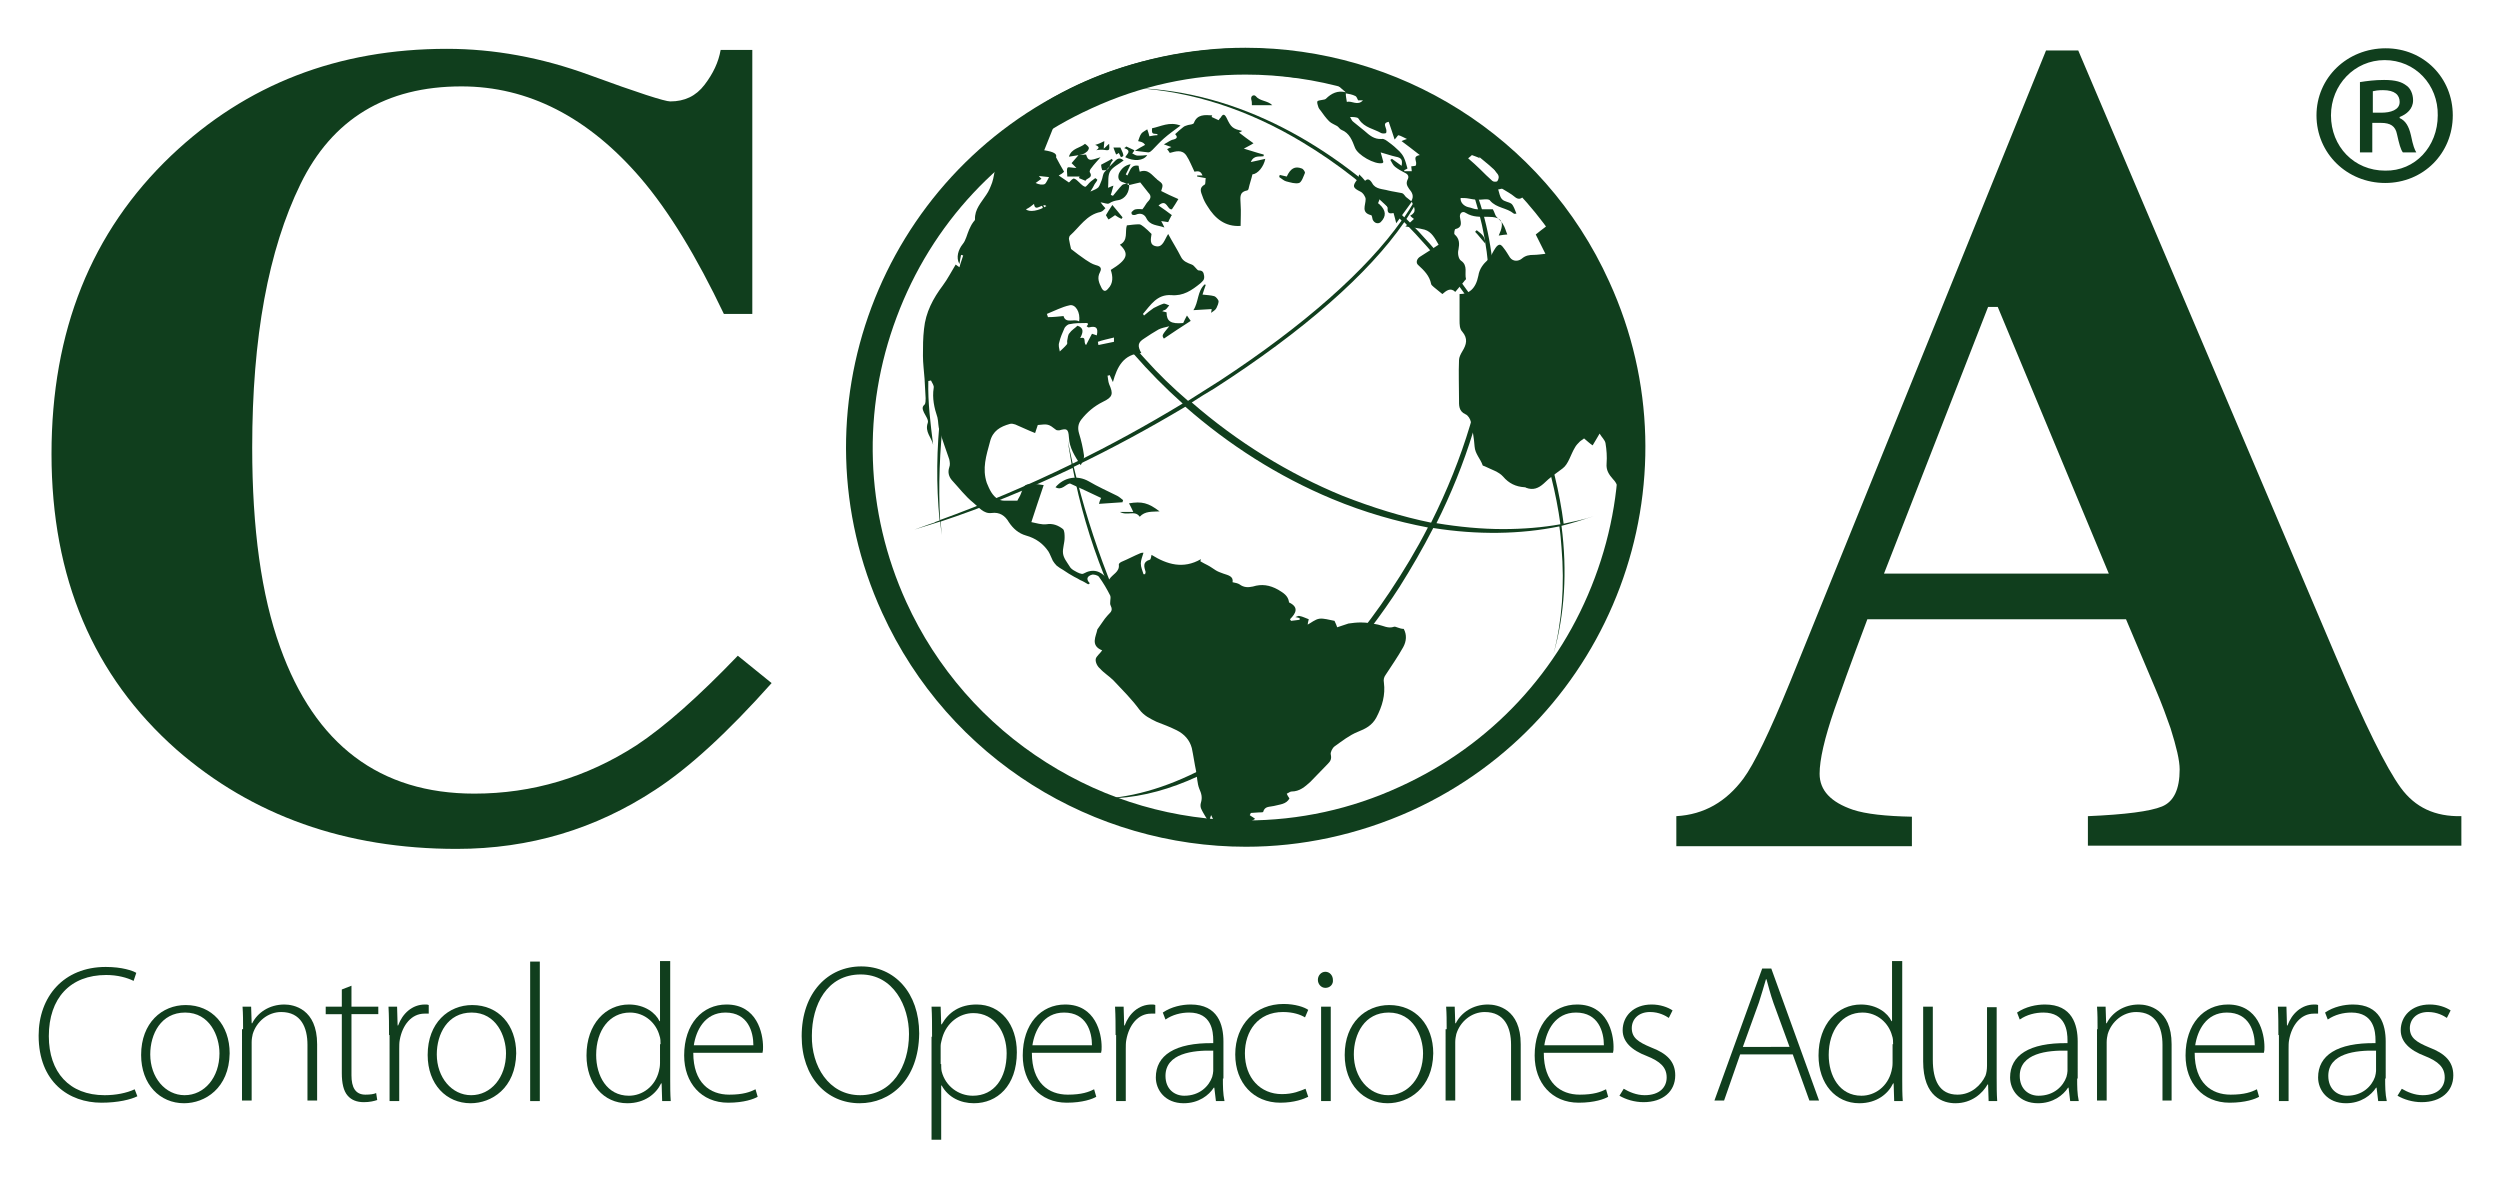 <?xml version="1.0" encoding="utf-8"?>
<!-- Generator: Adobe Illustrator 23.0.4, SVG Export Plug-In . SVG Version: 6.00 Build 0)  -->
<!DOCTYPE svg PUBLIC "-//W3C//DTD SVG 1.1//EN" "http://www.w3.org/Graphics/SVG/1.1/DTD/svg11.dtd">
<svg version="1.1" id="Capa_1" xmlns:x="http://ns.adobe.com/Extensibility/1.0/" xmlns:i="http://ns.adobe.com/AdobeIllustrator/10.0/" xmlns:graph="http://ns.adobe.com/Graphs/1.0/"
	 xmlns="http://www.w3.org/2000/svg" xmlns:xlink="http://www.w3.org/1999/xlink" x="0px" y="0px" viewBox="0 0 465.9 221.3"
	 style="enable-background:new 0 0 465.9 221.3;" xml:space="preserve">
<style type="text/css">
	.st0{fill:#103E1D;}
</style>
<g>
	<g>
		<path class="st0" d="M109.9,14c9,3.3,14,4.9,15,4.9c2.7,0,4.8-1,6.4-3.1c1.6-2.1,2.6-4.2,3-6.5h5.9v49.2h-5.3
			c-5.1-10.7-10.2-19.1-15.5-25.3c-9.8-11.4-21-17.1-33.4-17.1c-14.1,0-24.1,6.1-30,18.2C50,46.6,47,62.9,47,83.4
			c0,15.1,1.7,27.5,5.2,37.2c6.5,18.2,18.6,27.3,36.2,27.3c10.8,0,20.9-3,30.2-9c5.3-3.5,11.6-9.1,18.9-16.7l6.3,5.1
			c-8.2,9.2-15.4,15.8-21.7,19.9c-11.1,7.3-23.4,11-37,11c-20.7,0-38.1-6.2-52.2-18.5C17.4,126,9.6,107.7,9.6,84.6
			c0-22.9,7.4-41.4,22.3-55.6C45.9,15.7,63,9.1,83.3,9.1C92,9.1,100.9,10.7,109.9,14z"/>
		<path class="st0" d="M312.4,152.1c5.2-0.3,9.3-2.7,12.5-7c2-2.7,4.9-8.7,8.7-18L381.3,9.4h6l48,112.9c5.4,12.7,9.4,20.8,12.1,24.5
			c2.7,3.7,6.4,5.4,11.3,5.3v5.5h-69.6v-5.5c7-0.3,11.6-0.9,13.8-1.8c2.2-0.9,3.3-3.2,3.3-6.9c0-1.7-0.6-4.2-1.7-7.7
			c-0.7-2-1.6-4.5-2.8-7.3l-5.5-13h-48.2c-3.2,8.5-5.2,14.1-6.1,16.7c-1.9,5.5-2.8,9.5-2.8,12.1c0,3.1,2.1,5.3,6.2,6.7
			c2.4,0.8,6.1,1.2,11,1.3v5.5h-43.9V152.1z M393,106.9l-20.7-49.7h-1.8l-19.4,49.7H393z"/>
		<path class="st0" d="M232.1,13.9c13.2,0,26,3.7,37.2,10.8c11.4,7.2,20.5,17.6,26.1,29.9c7.7,16.9,8.3,35.8,1.8,53.1
			c-6.5,17.4-19.4,31.2-36.3,38.9c-9.1,4.2-18.8,6.3-28.7,6.3c-13.2,0-26-3.7-37.2-10.8c-11.4-7.2-20.5-17.6-26.1-29.9
			c-7.7-16.9-8.3-35.8-1.8-53.1c6.5-17.4,19.4-31.2,36.3-38.9C212.5,16,222.2,13.9,232.1,13.9L232.1,13.9 M232.1,8.9
			c-10.3,0-20.8,2.2-30.8,6.7c-37.4,17-54,61.2-36.9,98.6c12.5,27.4,39.5,43.6,67.8,43.6c10.3,0,20.8-2.2,30.8-6.7
			c37.4-17,54-61.2,36.9-98.6C287.5,25.1,260.4,8.9,232.1,8.9L232.1,8.9z"/>
		<path class="st0" d="M297,96.2c-1.8,0.6-3.7,1-5.6,1.4c-1.5-11.7-5.8-24-13.1-36.1c1.1-14.1-1.8-28-11-39.6
			c7.6,10.6,11.1,23.6,10.2,38.3c-4.1-6.6-9.3-13.3-15.4-19.4c2.3-3.4,3.8-6.7,4.6-9.8c0.4-1.8,0.6-3.4,0.4-5c0,1.3-0.1,2.6-0.4,3.9
			c-0.7,3.2-2.4,6.8-5,10.6c-13.2-13.1-30.6-23.5-50.2-24.1c10.5,0.6,21.1,4,31.2,10.1c6.5,3.9,12.8,8.8,18.5,14.6
			c-6.5,9.2-18.1,19.5-33.8,29.8c-2,1.3-4,2.5-6,3.8c-2.8-2.4-5.5-5-8-7.8c-9.3-10-16.6-21.8-21.4-34.5
			c5.4,16.4,15.4,31.2,28.4,42.8c-6.6,4-13.5,7.8-20.5,11.2c-0.3-1.4-0.6-2.8-0.9-4.2c0.2,1.5,0.5,2.9,0.7,4.3
			c-8.2,4-16.5,7.5-24.5,10.4c-0.7-12.4,1-26.8,4.6-40.1c-4.4,13-6,26.8-4.7,40.2c-0.3,0.1-0.7,0.2-1,0.4c-1.3,0.4-2.5,0.9-3.7,1.3
			c1.6-0.5,3.2-1,4.8-1.5c0.1,0.8,0.2,1.6,0.3,2.5c-0.1-0.8-0.1-1.7-0.2-2.5c7.9-2.6,16.2-6,24.6-10c2.6,13.6,7.8,26.6,15.1,38.1
			c-6.3-10.8-11.6-24.5-14.9-38.3c7.1-3.4,14.1-7.2,20.8-11.2c8.1,7.1,17.3,13,27.4,17.2c6,2.5,12,4.2,17.8,5.3
			c-2.1,4.1-4.5,8.1-7.1,12c-9,13.5-20.4,24.6-32,31.4c-7.2,4.2-14.2,6.6-20.8,7.1c20,0,41.4-18.9,54.6-39.4c2.2-3.5,4.3-7.1,6.3-11
			c8.2,1.3,16.2,1.2,23.5-0.3c0.2,1.3,0.3,2.6,0.4,3.9c0.6,7.1,0.1,13.8-1.5,19.9c2.1-7.3,2.6-15.5,1.5-23.9
			C293.3,97.4,295.2,96.8,297,96.2z M250.2,92.4c-10-4.1-19.6-10-28.1-17.4c1.4-0.9,2.8-1.8,4.2-2.6c16.5-10.6,28.8-21.4,35.4-31
			c5.8,5.9,11.1,12.6,15.6,19.8c0,0.1,0.1,0.1,0.1,0.2c-0.9,11.6-4.7,24-10.7,36C261.3,96.3,255.8,94.6,250.2,92.4z M280.1,98.6
			c-4,0-8.2-0.4-12.4-1.1c5.4-10.8,9.3-22.8,10.4-34.8c6.8,11.4,11.1,23.4,12.7,35C287.5,98.3,283.8,98.6,280.1,98.6z"/>
		<path class="st0" d="M259.8,116.8c-1.1,0.4-2-0.2-3-0.4c-1-0.2-2.1-0.4-3.2-0.4c-0.8,0-1.6,0.1-2.3,0.2c-0.7,0.2-1.4,0.5-2.1,0.7
			c-0.1-0.3-0.3-0.8-0.5-1.2c-1.1-0.2-2-0.5-2.8-0.4c-0.8,0.1-1.6,0.8-2.2,1.1c0-0.2,0.1-0.6,0.2-1c-0.6-0.2-1.1-0.5-1.7-0.6
			c-0.2-0.1-0.5,0.1-0.8,0.2c0.4,0.1,0.6,0.1,0.8,0.2c0,0.1,0,0.2,0,0.3c-0.5,0.1-1,0.1-1.6,0.2c-0.1-0.1-0.1-0.2-0.2-0.3
			c1.1-1.1,1.7-2.2-0.1-3.1c-0.1,0-0.1-0.1-0.1-0.2c-0.2-1.1-1-1.6-2-2.2c-1.6-0.9-3.1-1.1-4.7-0.6c-0.9,0.2-1.7,0.2-2.5-0.4
			c-0.3-0.2-0.8-0.3-1.3-0.4c0.2-1.1-0.8-1.3-1.7-1.6c-0.5-0.2-0.9-0.3-1.4-0.6c-0.5-0.3-1-0.7-1.6-1c-0.4-0.2-0.8-0.4-1.3-0.7
			c0-0.1,0.1-0.3,0.1-0.4c-3.3,1.9-6.3,1-9.2-0.8c-0.1,0.3-0.1,0.8-0.3,0.9c-1.4,0.4-1.1,1.3-0.8,2.3c0,0.1-0.1,0.3-0.1,0.4
			c-0.1,0-0.2,0-0.3,0c-0.2-0.7-0.5-1.3-0.5-2c0-0.6,0.3-1.3,0.5-2c-0.1,0-0.4,0-0.6,0.1c-1.2,0.5-2.3,1.1-3.5,1.6
			c-0.2,0.1-0.5,0.3-0.5,0.5c0.2,1.4-1.2,1.8-1.8,2.8c-0.2-0.1-0.3-0.1-0.4-0.2c-1.2-1.4-2.6-1.9-4.4-0.9c-0.3,0.2-1.1-0.2-1.6-0.5
			c-0.4-0.2-0.8-0.5-1-0.9c-0.5-0.8-1.1-1.5-1.2-2.4c-0.1-0.9,0.3-1.9,0.3-2.9c0-0.5,0-1.3-0.3-1.6c-0.9-0.7-1.9-1.1-3.1-0.9
			c-0.9,0.1-1.8-0.2-2.8-0.4c0.8-2.4,1.5-4.6,2.3-6.9c-0.7-0.1-1.3-0.2-2-0.2c-1.5,0-1.7,0.2-2.2,1.7c-0.2,0.6-0.6,1.1-0.7,1.4
			c-1,0-1.7,0-2.5,0c-0.3,0-0.7-0.1-1-0.2c-1.2-0.7-1.7-1.9-2.2-3.1c-0.9-2.7-0.1-5.1,0.6-7.7c0.5-2,1.9-2.8,3.7-3.3
			c0.3-0.1,0.7,0,1,0.1c1.2,0.5,2.4,1.1,3.7,1.6c0.2-0.7,0.4-1.1,0.5-1.5c1.9-0.2,2-0.2,3.4,0.9c0.1,0.1,0.4,0.1,0.6,0.1
			c1.4-0.4,1.7-0.3,1.8,1.3c0.1,2,1.1,3.5,2.2,5.2c0.3-0.6,0.7-1.3,0.6-1.9c-0.2-1.4-0.5-2.7-0.9-4c-0.3-1-0.2-1.8,0.4-2.6
			c1.1-1.4,2.4-2.5,4-3.3c1.9-0.9,2-1.5,1.2-3.3c-0.2-0.5-0.2-1.1-0.3-1.6c0.1,0,0.2,0,0.4-0.1c0.2,0.4,0.3,0.7,0.6,1.3
			c0.8-2.9,2-5.2,5.3-5.4c-0.8-1.4-0.6-2,0.5-2.7c0.9-0.6,1.8-1.2,2.7-1.7c0.6-0.3,1.2-0.4,2-0.6c-1.4,1.7-1.4,1.7-1,2.3
			c1.6-1.1,3.3-2.2,5-3.3c-0.2-0.3-0.4-0.6-0.7-1c-0.3,0.5-0.5,1-0.7,1.4c-2.3,0.2-3.1-0.3-3.1-2c-0.3-0.1-0.5-0.1-0.8-0.2
			c0.2-0.2,0.5-0.2,0.6-0.3c0.3-0.2,0.5-0.6,0.7-0.8c-0.4-0.1-0.8-0.4-1.1-0.3c-0.6,0.2-1.2,0.5-1.8,0.8c-0.6,0.4-1.2,0.9-1.8,1.4
			c-0.1-0.1-0.1-0.2-0.2-0.3c1.4-1.6,2.6-3.7,5.3-3.5c2.2,0.2,3.8-0.9,5.4-2.2c0.4-0.4,0.8-0.6,0.7-1.4c-0.1-0.7-0.3-1-1-1
			c-0.2,0-0.4-0.3-0.6-0.5c-0.2-0.2-0.4-0.5-0.7-0.6c-0.8-0.3-1.6-0.6-2-1.4c-0.7-1.4-1.6-2.8-2.4-4.3c-0.7,1.1-1,2.5-2.2,2.3
			c-1.4-0.2-1-1.5-0.9-2.3c-0.5-0.5-0.9-0.9-1.4-1.3c-0.3-0.2-0.6-0.5-0.9-0.5c-0.7,0-1.5,0.1-2.3,0.2c-0.4,1.2,0.3,2.8-1.3,3.6
			c1.8,1.7,1.4,2.8-1.7,4.7c0.4,1.2,0.5,2.5-0.5,3.5c-0.4,0.5-0.8,0.6-1.2-0.1c-0.5-1-0.9-1.9-0.3-3c0.4-0.8,0-1.1-0.8-1.3
			c-0.7-0.2-1.3-0.6-1.9-1c-0.9-0.6-1.8-1.3-2.7-2c-0.1-0.5-0.3-1.2-0.4-1.9c0-0.2,0.1-0.5,0.2-0.6c1.8-1.6,3.1-3.9,5.7-4.4
			c0.4-0.1,0.7-0.5,0.9-0.7c-0.4-0.4-0.6-0.7-0.9-1.1c0.7,0.1,1.3,0.4,1.6,0.2c0.6-0.4,1.1-0.5,1.7-0.6c1.3-0.2,2.2-1.6,2-3.1
			c-0.4,0.1-1,0-1.3,0.3c-0.6,0.6-1.1,1.3-1.7,2c-0.1-0.1-0.3-0.1-0.4-0.2c0.2-0.5,0.3-1.1,0.5-1.7c-0.4,0.1-0.7,0.3-1,0.4
			c0.1-1.1-0.1-2.3,0.4-3.1c0.5-0.8,1.6-1.3,2.5-2c-0.9-0.8-1.4-0.1-1.9,0.4c-0.6,0.6-1.2,1.2-1.7,1.8c-0.3,0.4-0.3,1-0.5,1.5
			c-0.2,0.4-0.3,0.9-0.6,1.3c-0.3,0.3-0.8,0.5-1.5,0.8c0.4-0.6,0.6-1,0.8-1.4c0.2-0.3,0.4-0.5,0.5-0.8c0,0-0.3-0.3-0.4-0.3
			c-0.3,0.2-0.5,0.4-0.8,0.6c-0.4,0.3-0.9,1.1-1.1,1c-0.6-0.2-1-0.8-1.5-1.2c-0.2-0.2-0.6-0.4-0.7-0.3c-0.4,0.2-0.6,0.6-0.8,0.7
			c-0.7-0.5-1.3-0.9-1.9-1.3c0.4-0.2,0.7-0.4,1-0.7c-0.5-0.9-1-1.7-1.5-2.7c0.2-0.6-0.3-1-2.2-1.3c0.6-1.5,1.2-3,1.8-4.5
			c0.3-0.7,0.4-1.3-0.7-1.2c-0.2,0-0.5-0.2-0.7-0.3c-0.9,0.7-1.8,1.3-2.7,2c-0.1-0.1-0.1-0.2-0.2-0.2c0.2-0.2,0.3-0.5,0.5-0.7
			c-1,0.2-1.7,0.6-2.1,1.5c-0.3,0.7-0.6,1.2-1.5,0.7c-0.3-0.2-0.8,0-1.1,0.1c-1.6,0.8-2.6,2.2-3.6,3.6c-0.9,1.3-1.4,1.6-2.9,1
			c-0.1,0.6,0.1,1.1,0.7,0.9c0.7-0.1,1.3-0.3,1.9-0.5c0.6-0.2,1.2-0.3,1.8-0.5c0,0,0,0.1,0,0.1c-0.5,0.3-1,0.6-1.4,0.9
			c0,0.1,0.1,0.2,0.1,0.3c0.4,0,0.7-0.1,1-0.1c-0.2,1-0.3,2-0.6,2.9c-0.3,0.8-0.6,1.6-1.1,2.3c-0.9,1.4-2.2,2.7-2.1,4.6
			c0,0.2-0.3,0.4-0.4,0.6c-0.3,0.4-0.5,0.9-0.7,1.3c-0.4,0.9-0.6,2-1.2,2.7c-0.8,1-1.3,2.5-0.6,3.7c0.1-0.7,0.2-1.2,0.3-1.7
			c0.1,0,0.3,0.1,0.4,0.1c-0.2,0.7-0.5,1.4-0.7,2.2c-0.4-0.3-0.6-0.4-0.7-0.5c-0.8,1.3-1.5,2.7-2.4,3.9c-1.8,2.4-3.2,5-3.5,8.1
			c-0.2,1.7-0.2,3.3-0.2,5c0,1.4,0.2,2.9,0.3,4.3c0.1,1.2,0.1,2.4,0.2,3.6c0,0.4,0,1-0.2,1.2c-0.6,0.5-0.3,1-0.1,1.5
			c0.3,0.6,0.9,1.4,0.7,1.9c-0.6,1.7,0.7,2.7,1,4.1c-0.5-4-1-7.9-0.9-11.9c0.2,0,0.4-0.1,0.5-0.1c0.2,0.5,0.6,0.9,0.5,1.4
			c-0.3,1.9,0.1,3.7,0.7,5.5c0.2,0.8,0.1,1.7,0.4,2.4c0.5,1.8,1.2,3.6,1.8,5.4c0.1,0.5,0.2,1,0,1.5c-0.3,0.9-0.1,1.7,0.5,2.4
			c1.3,1.4,2.5,3,4,4.2c1,0.8,1.9,2.1,3.4,1.9c1.5-0.2,2.5,0.5,3.2,1.7c0.8,1.2,1.8,2.1,3.2,2.5c1.8,0.5,3.2,1.5,4.2,3
			c0.3,0.5,0.5,1.1,0.8,1.7c0.2,0.3,0.4,0.6,0.7,0.9c0.4,0.3,0.8,0.6,1.2,0.8c0.7,0.5,1.4,0.9,2.1,1.3c0.4,0.2,0.8,0.4,1.1,0.6
			c0.5,0.2,1,0.5,1.5,0.8c0.1-0.1,0.2-0.1,0.3-0.2c-0.9-0.9-0.3-1.4,0.4-1.6c0.3-0.1,1.1,0.1,1.3,0.4c0.8,1.1,1.5,2.3,2.1,3.5
			c0.2,0.5-0.2,1.4,0.1,1.9c0.5,1-0.2,1.3-0.6,1.8c-0.2,0.2-0.3,0.4-0.5,0.6c-0.4,0.6-0.8,1.1-1.4,2c-0.2,1.2-1.4,3,0.9,3.9
			c-0.4,0.6-1.1,1.1-1.2,1.6c-0.1,0.6,0.3,1.4,0.8,1.8c0.7,0.8,1.7,1.4,2.5,2.2c1.7,1.8,3.4,3.5,4.8,5.4c0.9,1.2,2,1.7,3.2,2.3
			c1.3,0.5,2.6,1,3.8,1.6c1.4,0.7,2.4,1.8,2.8,3.3c0.3,1.4,0.5,2.9,0.8,4.3c0.2,1.1,0.2,2.3,0.6,3.3c0.4,0.9,0.6,1.6,0.3,2.6
			c-0.1,0.3-0.1,0.7,0,1c0.2,0.5,0.5,1,0.8,1.5c0.2,0.3,0.4,0.6,0.7,1.2c0.1-0.6,0.2-0.8,0.4-1.4c0.3,0.7,0.5,1,0.8,1.5
			c-0.4,0-0.7,0-1.1-0.1c0.4,0.6,0.7,1.4,1.2,1.7c2.4,1.2,4.9,1.3,7.5,1.1c0.1,0,0.2-0.1,0.3-0.1c-0.8-0.2-1.5-0.3-2.4-0.5
			c0.7-0.5,1.1-0.8,1.6-1.2c-0.6-0.1-1-0.2-1.6-0.4c0.7-0.5,1.2-0.9,1.9-1.3c-0.5-0.4-0.8-0.5-1-0.7c0.1-0.1,0.1-0.2,0.2-0.4
			c0.5,0,1-0.1,1.5-0.1c0.3,0,0.8,0,0.8-0.1c0.3-1.1,1.2-0.9,2-1.1c1.1-0.3,2.3-0.3,2.9-1.4c-0.2-0.3-0.4-0.6-0.5-0.9
			c0.3-0.1,0.6-0.4,0.9-0.4c1.5,0,2.5-0.9,3.5-1.8c1.1-1.1,2.1-2.2,3.2-3.3c0.5-0.5,0.8-0.9,0.6-1.8c-0.1-0.4,0.3-1.2,0.7-1.5
			c1.4-1,2.8-2.1,4.3-2.7c1.5-0.6,2.7-1.2,3.5-2.7c1.1-2.1,1.7-4.2,1.4-6.5c-0.1-0.5,0-1,0.3-1.4c1.1-1.7,2.3-3.4,3.3-5.2
			c0.6-1.1,0.7-2.3,0.1-3.4C260.8,117.2,260.1,116.7,259.8,116.8z M207.6,62.9c0,0.3,0,0.8,0,0.8c-1,0.2-1.9,0.4-2.9,0.6
			c0-0.2-0.1-0.4-0.1-0.6C205.4,63.4,206.4,63.2,207.6,62.9z M202.5,60.8c0.2,0.1,0.3,0.3,0.5,0.2c1.3-0.3,1.7,0.1,1.4,1.5
			c-0.3-0.1-0.6-0.2-0.9-0.3c-0.4,0.7-0.7,1.4-1.1,2.1c-0.6-0.5,0.2-1.6-1.1-1.3c0.6-1.1,0.7-1.9-0.5-2.3c-0.5,0.5-1.1,0.8-1.5,1.4
			c-0.3,0.3-0.3,0.9-0.4,1.3c-0.1,0.2,0.1,0.6-0.1,0.8c-0.4,0.5-0.9,0.9-1.3,1.3c-0.1-0.6-0.3-1.1-0.1-1.7c0.2-0.9,0.6-1.8,1-2.7
			c0.2-0.3,0.6-0.7,1-0.7c0.9-0.2,1.9-0.2,2.8-0.2C202.3,60.2,203.2,60.1,202.5,60.8z M199.3,56.9c1.1-0.3,2.1,1.3,1.8,3
			c-0.9-0.6-2.5,0.5-2.9-1c-1,0.1-1.9,0.2-2.9,0.2c-0.1-0.2-0.1-0.4-0.2-0.6C196.6,57.9,197.9,57.2,199.3,56.9z M193.6,32.8
			c0.7,0.1,1.2,0.1,1.9,0.2c-0.3,0.5-0.5,1.1-0.8,1.3c-0.4,0.2-1.1,0.1-1.7-0.2c0.4-0.3,0.7-0.5,1.1-0.8
			C194,33.3,193.9,33.1,193.6,32.8z M192.7,38c0.2,1.7,1.6-0.3,2.3,0.4c-1.4,0.9-3.2,1.2-3.8,0.6C191.7,38.8,192.2,38.4,192.7,38z
			 M249.2,16.1C249.2,16.1,249.2,16.1,249.2,16.1C249.2,16.1,249.2,16.1,249.2,16.1z M305.2,74.5c-0.6-5.4-1.9-10.6-3.6-15.6
			c-0.8-2.5-1.7-5-3-7.2c-2-3.4-4.6-6.4-7.7-9c-0.2-0.2-0.3-0.6-0.4-0.8c2.4,1,3.9,2.9,5.4,4.7c-1.6-3.6-6.8-10.7-10.5-14.3
			c-1.8-1.7-3.2-3.8-5.7-4.9c-1.9-0.8-3.6-2.2-5.5-3.1c-1.4-0.7-2.5-1.9-3.7-2.9c0.1-0.1,0.1-0.2,0.2-0.2c2,1.2,4.1,2.4,6.1,3.5
			c0.1-0.1,0.1-0.2,0.2-0.3c-2.1-1.4-4.1-2.9-6.3-4.2c-9.9-6.2-20.8-9.7-32.4-10.9c-6.6-0.6-13.1-0.3-19.6,0.9
			c-8.3,1.5-16.2,4.2-23.5,8.6c-0.6,0.3-1,0.9-1.5,1.4c0,0,0.1,0.1,0.1,0.1c0.3-0.1,0.7-0.2,1-0.3c0.1,0.1,0.1,0.2,0.2,0.3
			c-0.8,0.6-1.6,1.2-2.3,1.8c0.1,0.1,0.1,0.2,0.2,0.3c0.5-0.3,1-0.5,1.5-0.8c2.5-1.7,4.8-3.5,7.4-5.1c1.7-1,3.5-1.8,5.3-2.5
			c2.7-1.1,5.7-1.5,8.5-2.5c1.9-0.7,4-0.6,6-0.9c0.4-0.1,0.9-0.1,1.3-0.1c0.3,0.1,0.6,0.3,1,0.5c0,0.2,0,0.3,0,0.5
			c1.3-0.1,2.6-0.2,3.8-0.3c0,0,0.1,0,0.1,0c2.3,0,4.7,0.1,7,0c0.4,0,0.8-0.2,1.3-0.3c1.6,1.4,3.5,0.4,5.4,0.6
			c-1,0.1-2.1,0.3-3.1,0.4c0,0.1,0,0.1,0,0.2c1.6,0,3.3,0,4.9,0c0.1,0.4,0.3,0.8,0.3,1c0.6,0.1,1.1,0.1,1.5,0.3
			c1.4,0.7,2.7,1.4,4.1,2.2c0.1,0,0.1,0.2,0.1,0.3c0.6,0.5,1,0.9,1.5,1.3c-1.5-0.4-2.7,0.2-3.7,1.2c-0.1,0.1-0.4,0.2-0.6,0.2
			c-0.4,0.1-0.9,0.1-1,0.3c-0.1,0.3,0.1,0.7,0.2,1.1c0.1,0.2,0.2,0.4,0.4,0.6c0.5,0.7,1,1.4,1.6,2c0.4,0.4,1,0.6,1.5,0.9
			c0.3,0.2,0.5,0.6,0.8,0.7c1.5,0.6,2,2,2.5,3.3c0.5,1.4,3.7,3.2,5.1,2.9c0.1,0,0.1-0.1,0.2-0.2c-0.1-0.5-0.3-1-0.5-1.8
			c1.1,0.3,1.9,0.6,2.8,0.8c1.1,0.2,1.3,0.6,1.1,1.7c-0.6-0.4-1.2-0.9-1.8-1.3c-0.1,0.1-0.2,0.1-0.3,0.2c0.3,0.5,0.5,1,0.9,1.3
			c0.5,0.4,1.2,0.8,1.8,1.1c0.7,0.3,0.8,0.8,0.5,1.3c-0.3,0.7-0.1,1.1,0.3,1.7c0.5,0.6,1,1.3,0.4,2.3c-0.4-0.3-0.7-0.6-1-0.8
			c-0.2-0.2-0.4-0.6-0.7-0.7c-0.9-0.2-1.8-0.3-2.6-0.5c-1-0.3-2.4-0.2-3-1.4c-0.5-0.8-0.9-0.8-1.3-0.4c-0.3-0.4-0.7-0.8-1.1-1.2
			c-0.2,0.6-0.2,0.9-0.4,1c-0.9,1.2-0.8,1.5,0.6,2.2c0.5,0.2,1,1,1,1.4c0,1.2-0.9,2.5,1,3c0.2,0,0.2,0.5,0.3,0.8
			c0.3,0.7,1,0.9,1.5,0.5c1.1-1.1,1-2.2-0.2-3.3c-0.1-0.1-0.2-0.2-0.3-0.2c0.2-0.4,0.3-0.8,0.4-1.1c0.3,0.2,0.6,0.3,0.9,0.5
			c-0.1,0.1-0.2,0.1-0.3,0.2c0.3,0.4,0.8,0.9,0.8,1.3c-0.1,1.1,0.5,1,1.1,0.9c0.2,0.6,0.3,1.2,0.5,1.9c1-1.4,1.9-2.6,2.9-4
			c0.5,1.1,1,1.9-0.3,2.6c0.2,0.2,0.4,0.4,0.7,0.6c-0.5,0.5-1,0.9-1.6,1.4c1.3,0.2,2.5,0.3,3.6,0.6c1.3,0.4,1.9,1.6,2.6,2.8
			c-1.2,0.8-2.3,1.5-3.4,2.2c-0.7,0.4-0.9,1.2-0.4,1.6c1.1,1,2.1,2,2.4,3.5c0,0.2,0.3,0.4,0.5,0.6c0.5,0.4,1,0.8,1.6,1.3
			c0.7-0.6,1.5-1.3,2.4-0.4c0.6-0.7,1.1-1.3,1.6-1.9c0.1-0.2,0.4-0.4,0.4-0.5c-0.3-1.1,0.4-2.5-0.9-3.4c-0.5-0.3-0.7-1.4-0.5-2.1
			c0.2-1.1,0.2-2-0.7-2.8c-0.2-0.1,0-1,0.1-1c1.3-0.3,1.1-1.1,0.9-2.1c-0.2-0.8,0.4-1.4,1.1-0.9c1.3,0.8,2.6,0.7,4,0.7
			c2.7,0,3.3,0.9,2.1,3.5c0.7-0.1,1.2-0.2,1.6-0.2c-0.3-0.7-0.4-1.3-0.8-1.9c-0.3-0.6-0.9-1-1.3-1.5c-0.2-0.3-0.3-0.8-0.6-1.3
			c-0.8,0-1.8,0-2.9,0c-0.6,0-1.1-0.3-1.7-0.4c-0.8-0.2-1.5-0.9-1.4-1.7c0.5,0,1,0,1.5,0.1c0.5,0.1,1,0.2,1.6,0.2
			c0.8,0.1,2.1-0.3,2.4,0.2c1.2,1.4,3.1,1.3,4.4,2.4c0.1,0.1,0.4,0,0.5,0c-0.3-0.7-0.5-1.4-0.9-1.8c-0.5-0.4-1.4-0.4-1.8-0.9
			c-0.4-0.4-0.5-1.2-0.7-1.8c0.3,0,0.6-0.2,0.8-0.1c0.8,0.5,1.6,0.9,2.3,1.5c0.6,0.5,1.1,0.4,1.5,0c0-1.1,0-1.9,0-3.2
			c1.8,2.4,4.7,3.6,4.6,7c0,0.7,0.2,1.3-0.4,1.8c-0.5,0.4-1.1,0.8-1.8,1.4c0.5,1,1.1,2.2,1.8,3.6c-0.9,0.1-1.6,0.2-2.2,0.2
			c-0.8,0-1.5,0.1-2.2,0.7c-0.6,0.5-1.6,0.6-2.2-0.2c-0.4-0.6-0.7-1.2-1.2-1.8c-0.2-0.3-0.5-0.6-0.7-0.6c-0.3,0-0.6,0.3-0.8,0.6
			c-0.5,0.7-0.8,1.6-1.4,2.2c-0.9,0.8-1.6,1.7-1.8,3c-0.5,2.5-1.8,3.4-3.5,3.4c0,1.6,0,3.3,0,4.9c0,0.7,0,1.6,0.5,2.1
			c1.1,1.3,0.8,2.4,0,3.7c-0.3,0.5-0.6,1.1-0.6,1.6c-0.1,2.4,0,4.9,0,7.3c0,1.1-0.1,2.2,1.2,2.8c0.5,0.2,0.9,0.9,1,1.4
			c0.3,1.5,0.6,3,0.7,4.6c0.1,1.4,1.1,2.3,1.5,3.5c0,0.1,0.2,0.1,0.4,0.2c1.2,0.6,2.6,1,3.4,1.9c1.1,1.3,2.4,1.9,4,2
			c0.1,0,0.2,0,0.3,0.1c1.3,0.5,2.3,0.1,3.3-0.8c1.1-1.1,2.3-1.9,3.5-2.8c1.1-0.8,1.5-2.6,2.3-3.9c0.2-0.4,0.6-0.8,0.9-1.1
			c0.2-0.2,0.6-0.4,0.8-0.6c0.6,0.5,1,0.9,1.6,1.3c0.4-0.7,0.8-1.3,1.3-2.2c0.4,0.7,1,1.2,1.1,1.8c0.2,1.2,0.3,2.5,0.2,3.8
			c-0.1,1.2,0.4,2,1.2,2.9c0.6,0.6,1,1.5,1.3,2.3c0.8,2.6,0.5,5.3,0,8c-0.7,3.9-1.3,7.7-2,11.7c0.2-0.1,0.2-0.2,0.3-0.2
			c0.1-0.3,0.2-0.5,0.4-0.8c2.6-6.5,4.3-13.3,5-20.3C305.8,85.2,305.8,79.8,305.2,74.5z M251,19c-0.1-0.6-0.2-1.1-0.2-1.6
			c0.6,0.1,1.2,0.2,1.8,0.5c0.2,0.1,0.3,0.4,0.5,0.8c0.2,0,0.5,0,0.9,0C253,19.8,251.9,18.7,251,19z M263.8,30.9
			c-0.2,0-0.5,0.1-0.8,0.1c0,0.3,0.1,0.6,0.1,0.9c-0.5,0-1,0-1.4,0c0-0.1,0-0.2,0-0.2c0.2-0.1,0.5-0.2,0.6-0.3
			c-0.2-0.7-0.4-1.5-0.7-2.1c-0.2-0.4-0.5-0.8-0.8-1.1c-0.6-0.6-1.3-1.2-2-1.7c-0.4-0.3-0.9-0.7-1.3-0.6c-1.4,0.1-2.3-0.7-3.2-1.5
			c-0.7-0.6-1.4-1.1-2.1-1.7c-0.3-0.2-0.4-0.6-0.6-0.9c0.4,0,0.8,0,1.2,0.1c0.2,0,0.4,0.2,0.5,0.4c1,1.5,2.7,1.7,4.1,2.5
			c0.2,0.1,0.7,0.1,0.9,0c0.1-0.1,0.1-0.6,0-0.8c-0.1-0.5-0.6-1.1,0.5-1.3c0.4,1.1,0.7,2.1,1.1,3.3c0.4-0.4,0.6-0.8,0.7-0.8
			c0.5,0.1,0.9,0.4,1.6,0.7c-0.6,0.2-0.8,0.3-1,0.4c1.1,0.8,2.1,1.6,3.4,2.6C263,29.2,264.3,30.1,263.8,30.9z M279,33.8
			c-0.2,0.1-0.7,0.1-0.9-0.1c-0.8-0.7-1.5-1.4-2.2-2.1c-0.7-0.7-1.5-1.4-2.3-2.1c0.4-0.3,0.6-0.5,0.7-0.6c0.5,0.2,0.9,0.3,1.5,0.6
			c-0.3-0.6-0.5-1-0.7-1.4c1.7-0.9,3.5-0.1,3.9,1.6c0.1,0.3,0.1,0.7-0.1,0.8c-0.8,0.6-0.4,1.2,0,1.7c0.2,0.2,0.4,0.5,0.4,0.8
			C279.3,33.2,279.2,33.6,279,33.8z M225.9,21.5c0,0.1-0.1,0.2-0.1,0.3c0.4,0.2,0.9,0.4,1.3,0.6c0.1-0.2,0.3-0.4,0.4-0.5
			c0.4-0.7,0.7-0.7,1.1,0.1c0.8,1.7,1.1,2,2.9,2.4c-0.3,0.2-0.5,0.3-0.6,0.3c0.9,0.7,1.7,1.3,2.7,2c-0.6,0.4-1.1,0.6-1.8,1
			c1.4,0.4,2.5,0.8,3.7,1.1c0,0.1,0,0.2,0,0.3c-0.7,0.2-1.8-0.3-2.4,1.1c1-0.2,1.8-0.4,2.7-0.6c-0.3,1.5-1.4,2.8-2.4,2.9
			c-0.2,0.9-0.5,1.7-0.7,2.6c0,0.2-0.2,0.4-0.3,0.4c-1.6,0.3-1.2,1.5-1.2,2.6c0.1,1.3,0,2.6,0,4c-2.9,0.2-4.8-1.4-6.2-3.7
			c-0.4-0.6-0.7-1.2-0.9-1.8c-0.3-0.8-0.7-1.6,0.4-2.2c0.2-0.1,0.1-0.8,0.2-1.2c-0.6-0.1-1.1-0.2-1.6-0.3c0-0.1,0-0.1,0-0.2
			c0.3,0,0.6,0,1,0c-0.3-0.7-0.6-0.9-1.5-0.7c-0.5-1-0.9-2.1-1.5-3c-0.8-1.2-2-0.8-3.1-0.5c-0.2-0.3-0.3-0.5-0.5-0.7
			c0.2-0.1,0.5-0.3,0.8-0.4c-0.4-0.1-0.8-0.3-1.4-0.5c0.8-0.4,1.2-0.8,1.8-0.9c0.8-0.2,0.7-0.6,0.3-1c0.5-0.5,1-0.9,1.5-1.3
			c0.2-0.2,0.6-0.3,0.9-0.4c0.4-0.1,1-0.1,1.1-0.4C223.1,21.3,224.5,21.4,225.9,21.5z M210.4,34.5C210.4,34.5,210.4,34.5,210.4,34.5
			C210.4,34.5,210.4,34.5,210.4,34.5c-0.4-0.2-0.7-0.4-1-0.5c-1-0.2-1.1-0.9-0.9-1.6c0.4-0.9,1.1-1.6,2.2-1.8
			c-0.3,0.7-0.6,1.3-0.9,1.9c0.1,0.1,0.2,0.1,0.3,0.2c0.5-0.9,0.7-2.1,2.1-1.8c0,0.3,0.1,0.6,0.2,1.1c1.6-0.6,2.3,0.7,3.2,1.4
			c0,0,0,0.1,0.1,0.1c1.1,0.8,1.1,0.9,0.7,2.1c1,0.5,2,1,3.2,1.5c-0.4,0.7-0.8,1.3-1.2,1.9c-0.9,0.2-0.9-2.1-2.5-0.7
			c0.9,0.6,1.7,1.2,2.5,1.8c-0.1,0.1-0.2,0.2-0.2,0.3c-0.2,0.3-0.3,0.6-0.5,1c-0.4-0.1-0.8-0.1-1.3-0.2c0.2,0.4,0.4,0.7,0.6,1.2
			c-1.3-0.5-2.7-0.3-3.4-1.8c-0.3-0.6-1-1-1.9-0.6c-0.2,0.1-0.5,0.1-0.7,0c-0.1,0-0.2-0.4-0.1-0.5c0.2-0.2,0.5-0.5,0.8-0.5
			c0.5-0.1,1,0,1.2,0c0.5-0.6,0.7-1.1,1-1.4c0.6-0.6,0.7-1.1,0.1-1.7c-0.5-0.6-1-1.3-1.5-1.9C211.7,34.2,211.1,34.3,210.4,34.5
			L210.4,34.5L210.4,34.5L210.4,34.5C210.4,34.5,210.4,34.5,210.4,34.5z M204.8,93.9c0.1-0.4,0.2-0.7,0.4-1.1
			c-1.9-0.9-3.8-1.8-5.8-2.7c-0.8,0.1-1.5,1.4-2.7,0.7c1.6-1.9,4.1-2.3,6.2-1.1c1.7,1,3.5,1.8,5.3,2.7c0.4,0.2,0.7,0.5,1.1,0.8
			c0,0.1-0.1,0.2-0.1,0.4C207.8,93.7,206.3,93.8,204.8,93.9z M211.4,28.1C211.5,28.1,211.5,28.1,211.4,28.1
			C211.5,28.1,211.5,28.1,211.4,28.1L211.4,28.1z M211.5,28.1c0.6-0.4,1.2-0.7,1.9-1.1c-0.1-0.1-0.2-0.3-0.4-0.4
			c-0.3-0.2-0.6-0.2-0.9-0.3c0.2-0.5,0.3-1,0.6-1.4c0.2-0.3,0.7-0.5,1.1-0.8c0.2,0.5,0.3,0.9,0.4,1.3c0.5-0.1,1-0.2,1.5-0.2
			c0-0.1,0-0.1,0-0.2c-0.3-0.1-0.7,0-0.9-0.2c-0.2-0.2-0.1-0.8-0.1-0.9c1.6-0.3,3.2-1.3,5.3-0.5c-1.2,0.9-2.2,1.6-3.1,2.4
			c-0.8,0.7-1.4,1.4-2.1,2.1c-0.2,0.2-0.5,0.5-0.8,0.5C213.1,28.3,212.3,28.2,211.5,28.1z M200.6,31.3c-0.3-0.3-0.6-0.6-0.9-0.9
			c0.4-0.5,0.9-1,1.3-1.5c0.5,0,1-0.1,1.4-0.1c0.4,1.2,0.6,1.2,2.7,0.5c-0.6,0.7-1.2,1.3-1.7,2c-0.2,0.2-0.4,0.6-0.3,0.8
			c0.7,1.1-0.7,1.1-0.8,1.6c-0.4-0.2-0.8-0.3-1.2-0.5c0-0.1,0-0.2,0.1-0.3c-0.8,0-1.5,0-2.3,0c0-0.7-0.2-1.4,0.1-1.7
			C199.2,31.1,200,31.3,200.6,31.3z M225.7,58.3c0-0.2,0.1-0.4,0.1-0.7c-1.1,0.1-2.2,0.1-3.4,0.2c1-1.5,0.7-3.5,2.1-4.8
			c0.1,0,0.2,0.1,0.2,0.1c-0.2,0.6-0.4,1.1-0.6,1.8c0.8,0.1,1.5,0.1,2.2,0.3c0.3,0.1,0.7,0.6,0.8,0.9c0,0.4-0.2,0.9-0.4,1.3
			C226.5,57.8,226.1,58,225.7,58.3z M242.6,31.4c0.3,0.1,0.6,0.6,0.6,0.8c-0.3,0.7-0.6,1.7-1.1,1.9c-0.7,0.2-1.6-0.1-2.4-0.3
			c-0.4-0.1-0.7-0.4-1.3-0.8c0,0.1,0-0.2,0.1-0.4c0.4,0.1,0.9,0.2,1.3,0.3C240.5,31.4,241.3,30.9,242.6,31.4z M208.7,95.4
			c1,0,1.7,0,2.5,0c-0.3-0.7-0.6-1.2-0.8-1.6c2.4-0.4,3.6-0.1,5.7,1.5c-1.4,0.1-2.7-0.1-3.7,1C211.5,95,210.1,96.2,208.7,95.4z
			 M201.1,28.9C201.1,28.9,201.1,28.9,201.1,28.9L201.1,28.9L201.1,28.9L201.1,28.9C201.1,28.9,201.1,28.9,201.1,28.9
			c-0.6,0.1-1.2,0.2-1.9,0.3c0.5-1.6,2.1-1.6,3-2.4c0,0,0.6,0.4,0.7,0.7c0.1,0.2-0.2,0.7-0.4,0.8C202.1,28.7,201.6,28.8,201.1,28.9z
			 M209.9,27.3c0.5,0.2,1,0.5,1.5,0.7c-0.1,0.2-0.2,0.4-0.4,0.6c0.3,0.1,0.6,0.4,1,0.4c0.5,0,1.1,0,1.8-0.1
			c-0.7,1.1-2.5,1.2-4.1,0.4c0.3-0.6,1.3-1.2-0.2-1.7C209.7,27.5,209.8,27.4,209.9,27.3z M211.4,28.1
			C211.4,28.1,211.4,28.1,211.4,28.1C211.4,28.1,211.5,28.1,211.4,28.1C211.4,28.1,211.4,28.1,211.4,28.1z M207.3,38.2
			c0.7,0.8,1.3,1.6,1.9,2.3c-0.1,0.1-0.1,0.2-0.2,0.3c-0.4-0.2-0.8-0.4-1.2-0.7c-0.3,0.2-0.7,0.5-1.2,0.8c-0.2-0.2-0.3-0.5-0.5-0.8
			C206.4,39.6,206.8,38.9,207.3,38.2z M234,17.9c0.8,1,2.2,0.8,3.1,1.7c-1.3,0-2.5,0-3.8,0c0-0.4,0-0.7-0.1-1
			C233,17.8,233.7,17.6,234,17.9z M243.3,14.6c-0.5,0-1-0.1-1.5-0.1c-1.9-0.2-3.8-0.5-5.7-0.7c0-0.1,0-0.2,0-0.3
			c1.7,0.2,3.4,0.5,5.1,0.6c0.6,0.1,1.3-0.1,2-0.1c0.2,0,0.4,0.1,0.6,0.2C243.6,14.4,243.4,14.6,243.3,14.6z M205.8,26.3
			c0,0.5-0.1,0.8-0.1,1.4c0.5-0.4,0.7-0.7,1-0.9c0.1,1.3,0.1,1.3-1.2,1.1c-0.4,0-0.8,0-1.2,0.1c0.4-0.3,0.8-0.6-0.2-1
			C204.8,26.8,205.2,26.6,205.8,26.3z M205.2,30.7c0.7-0.4,1.4-0.7,2-1.1c0.1,0.1,0.1,0.2,0.2,0.3c-0.7,0.5-0.4,2.1-2,1.8
			C205.3,31.4,205.2,31,205.2,30.7z M208,28.8c-0.2-0.4-0.3-0.8-0.5-1.3c0.5,0,1,0,1.3,0c0.2,0.5,0.4,0.8,0.5,1.2
			c0,0.1,0.1,0.3,0,0.4c-0.1,0.1-0.2,0.1-0.4,0.2c-0.1-0.2-0.2-0.4-0.4-0.8C208.4,28.6,208.2,28.7,208,28.8z M276.8,45.4
			c-0.8-0.9-1.3-1.6-1.9-2.2c0.1-0.1,0.2-0.2,0.3-0.3C275.9,43.5,276.8,43.9,276.8,45.4z M225,12.3c0-0.1,0.1-0.2,0.1-0.3
			c0.7,0.2,1.4,0.4,2.2,0.6C226.1,13.7,225.7,12.5,225,12.3z"/>
	</g>
	<g>
		<g>
			<path class="st0" d="M25.6,204.3c-1.2,0.6-3.6,1.2-6.7,1.2c-6,0-11.7-3.8-11.7-12.5c0-7.3,4.7-12.8,12.5-12.8
				c3.1,0,5,0.7,5.7,1.1l-0.5,1.5c-1.2-0.6-3-1.1-5.1-1.1c-6.7,0-10.7,4.3-10.7,11.4c0,6.7,3.8,11,10.4,11c2.1,0,4.1-0.4,5.6-1.1
				L25.6,204.3z"/>
		</g>
		<g>
			<path class="st0" d="M34.3,205.6c-4.5,0-8-3.5-8-9c0-6,3.9-9.3,8.3-9.3c4.9,0,8.2,3.7,8.2,9C42.7,202.8,38.2,205.6,34.3,205.6
				L34.3,205.6z M34.4,204.1c3.7,0,6.5-3.3,6.5-7.8c0-3.2-1.8-7.6-6.4-7.6c-4.5,0-6.5,4-6.5,7.8C28,200.8,30.8,204.1,34.4,204.1
				L34.4,204.1z"/>
		</g>
		<g>
			<path class="st0" d="M45.3,191.8c0-1.6,0-2.8-0.1-4.2h1.6l0.1,3.1H47c1-2,3.2-3.5,6-3.5c1.7,0,6.1,0.8,6.1,7.4v10.5h-1.8v-10.4
				c0-3.2-1.2-6.1-4.9-6.1c-2.5,0-4.6,1.8-5.3,4.1c-0.1,0.4-0.2,1-0.2,1.5v10.9h-1.8V191.8z"/>
		</g>
		<g>
			<path class="st0" d="M65.5,183.7v3.9h5v1.4h-5v11.4c0,2.2,0.7,3.6,2.6,3.6c0.9,0,1.6-0.1,2-0.3l0.2,1.3c-0.6,0.2-1.4,0.4-2.5,0.4
				c-1.3,0-2.3-0.4-3-1.2c-0.8-0.9-1.1-2.4-1.1-4.2V189h-3v-1.4h3v-3.2L65.5,183.7z"/>
		</g>
		<g>
			<path class="st0" d="M72.5,192.9c0-1.8,0-3.5-0.1-5.3H74l0.1,3.5h0.1c0.8-2.2,2.6-3.9,5-3.9c0.3,0,0.5,0,0.7,0.1v1.6
				c-0.3,0-0.5,0-0.8,0c-2.4,0-4.1,2.1-4.6,4.9c-0.1,0.5-0.1,1.1-0.1,1.7v9.7h-1.8V192.9z"/>
		</g>
		<g>
			<path class="st0" d="M87.7,205.6c-4.5,0-8-3.5-8-9c0-6,3.9-9.3,8.3-9.3c4.9,0,8.2,3.7,8.2,9C96.1,202.8,91.6,205.6,87.7,205.6
				L87.7,205.6z M87.8,204.1c3.7,0,6.5-3.3,6.5-7.8c0-3.2-1.8-7.6-6.4-7.6c-4.5,0-6.5,4-6.5,7.8C81.4,200.8,84.2,204.1,87.8,204.1
				L87.8,204.1z"/>
		</g>
		<g>
			<path class="st0" d="M98.8,179.2h1.8v26h-1.8V179.2z"/>
		</g>
		<g>
			<path class="st0" d="M124.9,179.2v21.9c0,1.3,0,2.8,0.1,4.1h-1.6l-0.1-3.3h-0.1c-0.9,1.9-3,3.7-6.3,3.7c-4.4,0-7.6-3.6-7.6-8.9
				c0-5.9,3.6-9.5,7.9-9.5c3,0,5,1.6,5.7,3.1h0.1v-11.2H124.9z M123.1,194.6c0-0.5,0-1.1-0.2-1.6c-0.6-2.3-2.7-4.3-5.5-4.3
				c-3.8,0-6.3,3.3-6.3,7.9c0,3.9,2,7.6,6.1,7.6c2.5,0,4.9-1.7,5.6-4.6c0.1-0.4,0.2-0.9,0.2-1.5V194.6z"/>
		</g>
		<g>
			<path class="st0" d="M129.2,196.2c0,5.6,3.1,7.8,6.7,7.8c2.6,0,3.9-0.5,4.9-1l0.4,1.4c-0.7,0.4-2.5,1.1-5.5,1.1
				c-5,0-8.2-3.7-8.2-8.8c0-5.9,3.4-9.5,7.9-9.5c5.7,0,6.8,5.4,6.8,7.9c0,0.5,0,0.7-0.1,1.1H129.2z M140.4,194.8
				c0-2.5-1-6.1-5.2-6.1c-3.9,0-5.5,3.4-5.9,6.1H140.4z"/>
		</g>
		<g>
			<path class="st0" d="M160.2,205.6c-6.1,0-10.8-4.8-10.8-12.5c0-8.1,4.9-13,11.1-13c6.2,0,10.8,4.9,10.8,12.5
				C171.2,201.3,165.9,205.6,160.2,205.6L160.2,205.6z M160.3,204.1c5.9,0,9.1-5.3,9.1-11.4c0-5.2-2.9-11.1-9-11.1
				c-6.3,0-9.1,5.7-9.1,11.4C151.2,198.6,154.4,204.1,160.3,204.1L160.3,204.1z"/>
		</g>
		<g>
			<path class="st0" d="M173.7,193.2c0-2.2,0-3.9-0.1-5.6h1.7l0.1,3.3h0.1c1.3-2.3,3.4-3.7,6.5-3.7c4.5,0,7.5,3.7,7.5,8.9
				c0,6.3-3.7,9.5-8,9.5c-2.5,0-4.8-1.1-6-3.3h-0.1v10.1h-1.8V193.2z M175.4,198.3c0,0.5,0,1,0.1,1.4c0.7,2.7,3.1,4.5,5.8,4.5
				c4,0,6.3-3.3,6.3-7.9c0-3.9-2.2-7.5-6.2-7.5c-2.6,0-5,1.8-5.8,4.6c-0.1,0.5-0.3,1-0.3,1.5V198.3z"/>
		</g>
		<g>
			<path class="st0" d="M192.3,196.2c0,5.6,3.1,7.8,6.7,7.8c2.6,0,3.9-0.5,4.9-1l0.4,1.4c-0.7,0.4-2.5,1.1-5.5,1.1
				c-5,0-8.2-3.7-8.2-8.8c0-5.9,3.4-9.5,7.9-9.5c5.7,0,6.8,5.4,6.8,7.9c0,0.5,0,0.7-0.1,1.1H192.3z M203.5,194.8
				c0-2.5-1-6.1-5.2-6.1c-3.9,0-5.5,3.4-5.9,6.1H203.5z"/>
		</g>
		<g>
			<path class="st0" d="M207.9,192.9c0-1.8,0-3.5-0.1-5.3h1.6l0.1,3.5h0.1c0.8-2.2,2.6-3.9,5-3.9c0.3,0,0.5,0,0.7,0.1v1.6
				c-0.3,0-0.5,0-0.8,0c-2.4,0-4.1,2.1-4.6,4.9c-0.1,0.5-0.1,1.1-0.1,1.7v9.7h-1.8V192.9z"/>
		</g>
		<g>
			<path class="st0" d="M227.9,201c0,1.4,0,2.8,0.3,4.2h-1.6l-0.3-2.5h-0.1c-0.9,1.4-2.8,2.9-5.6,2.9c-3.5,0-5.2-2.5-5.2-4.8
				c0-4.1,3.5-6.5,10.7-6.4v-0.5c0-1.7-0.3-5.2-4.5-5.2c-1.5,0-3.1,0.4-4.4,1.3l-0.5-1.3c1.6-1.1,3.6-1.5,5.2-1.5
				c5.1,0,6.1,3.8,6.1,6.9V201z M226.1,195.8c-3.8-0.1-8.9,0.5-8.9,4.7c0,2.5,1.7,3.7,3.5,3.7c2.9,0,4.6-1.8,5.2-3.5
				c0.1-0.4,0.2-0.8,0.2-1.1V195.8z"/>
		</g>
		<g>
			<path class="st0" d="M243.8,204.4c-0.8,0.4-2.6,1.1-5.2,1.1c-5,0-8.4-3.7-8.4-9c0-5.6,3.8-9.4,9-9.4c2.2,0,3.9,0.6,4.6,1.1
				l-0.6,1.4c-0.8-0.5-2.2-1-4.1-1c-4.7,0-7.1,3.6-7.1,7.7c0,4.6,2.9,7.6,6.9,7.6c2.1,0,3.4-0.6,4.4-1L243.8,204.4z"/>
		</g>
		<g>
			<path class="st0" d="M247,184.1c-0.8,0-1.4-0.7-1.4-1.5s0.6-1.5,1.4-1.5c0.8,0,1.4,0.7,1.4,1.5
				C248.5,183.4,247.9,184.1,247,184.1L247,184.1z M246.2,205.2v-17.6h1.8v17.6H246.2z"/>
		</g>
		<g>
			<path class="st0" d="M258.6,205.6c-4.5,0-8-3.5-8-9c0-6,3.9-9.3,8.3-9.3c4.9,0,8.2,3.7,8.2,9C267,202.8,262.5,205.6,258.6,205.6
				L258.6,205.6z M258.7,204.1c3.7,0,6.5-3.3,6.5-7.8c0-3.2-1.8-7.6-6.4-7.6c-4.5,0-6.5,4-6.5,7.8
				C252.3,200.8,255.1,204.1,258.7,204.1L258.7,204.1z"/>
		</g>
		<g>
			<path class="st0" d="M269.6,191.8c0-1.6,0-2.8-0.1-4.2h1.6l0.1,3.1h0.1c1-2,3.2-3.5,6-3.5c1.7,0,6.1,0.8,6.1,7.4v10.5h-1.8v-10.4
				c0-3.2-1.2-6.1-4.9-6.1c-2.5,0-4.6,1.8-5.3,4.1c-0.1,0.4-0.2,1-0.2,1.5v10.9h-1.8V191.8z"/>
		</g>
		<g>
			<path class="st0" d="M287.7,196.2c0,5.6,3.1,7.8,6.7,7.8c2.6,0,3.9-0.5,4.9-1l0.4,1.4c-0.7,0.4-2.5,1.1-5.5,1.1
				c-5,0-8.2-3.7-8.2-8.8c0-5.9,3.4-9.5,7.9-9.5c5.7,0,6.8,5.4,6.8,7.9c0,0.5,0,0.7-0.1,1.1H287.7z M298.9,194.8
				c0-2.5-1-6.1-5.2-6.1c-3.9,0-5.5,3.4-5.9,6.1H298.9z"/>
		</g>
		<g>
			<path class="st0" d="M302.6,202.9c1,0.6,2.4,1.2,3.9,1.2c2.8,0,4.1-1.5,4.1-3.3c0-1.9-1.2-3-3.7-4c-2.9-1.1-4.5-2.7-4.5-4.8
				c0-2.6,2-4.8,5.4-4.8c1.6,0,3,0.5,3.9,1.1l-0.7,1.4c-0.6-0.4-1.8-1.1-3.5-1.1c-2.2,0-3.4,1.4-3.4,3c0,1.8,1.2,2.6,3.6,3.6
				c2.9,1.1,4.5,2.6,4.5,5.2c0,3-2.3,5-5.9,5c-1.7,0-3.3-0.5-4.5-1.2L302.6,202.9z"/>
		</g>
		<g>
			<path class="st0" d="M324.3,196.5l-3,8.6h-1.8l8.9-24.6h1.7l8.9,24.6h-1.8l-3.1-8.6H324.3z M333.5,195.1l-3-8.2
				c-0.6-1.7-0.9-3-1.3-4.4h-0.1c-0.4,1.4-0.8,2.7-1.3,4.3l-3,8.3H333.5z"/>
		</g>
		<g>
			<path class="st0" d="M354.5,179.2v21.9c0,1.3,0,2.8,0.1,4.1h-1.6l-0.1-3.3h-0.1c-0.9,1.9-3,3.7-6.3,3.7c-4.4,0-7.6-3.6-7.6-8.9
				c0-5.9,3.6-9.5,7.9-9.5c3,0,5,1.6,5.7,3.1h0.1v-11.2H354.5z M352.8,194.6c0-0.5,0-1.1-0.2-1.6c-0.6-2.3-2.7-4.3-5.5-4.3
				c-3.8,0-6.3,3.3-6.3,7.9c0,3.9,2,7.6,6.1,7.6c2.5,0,4.9-1.7,5.6-4.6c0.1-0.4,0.2-0.9,0.2-1.5V194.6z"/>
		</g>
		<g>
			<path class="st0" d="M372.1,200.9c0,1.5,0,2.9,0.1,4.3h-1.6l-0.1-3.1h-0.1c-0.9,1.6-2.9,3.5-6,3.5c-2.2,0-6-1.1-6-7.8v-10.2h1.8
				v9.9c0,3.8,1.2,6.5,4.6,6.5c2.6,0,4.4-1.8,5.2-3.5c0.2-0.5,0.3-1.2,0.3-1.9v-10.9h1.8V200.9z"/>
		</g>
		<g>
			<path class="st0" d="M387.1,201c0,1.4,0,2.8,0.3,4.2h-1.6l-0.3-2.5h-0.1c-0.9,1.4-2.8,2.9-5.6,2.9c-3.5,0-5.2-2.5-5.2-4.8
				c0-4.1,3.5-6.5,10.7-6.4v-0.5c0-1.7-0.3-5.2-4.5-5.2c-1.5,0-3.1,0.4-4.4,1.3l-0.5-1.3c1.6-1.1,3.6-1.5,5.2-1.5
				c5.1,0,6.1,3.8,6.1,6.9V201z M385.3,195.8c-3.8-0.1-8.9,0.5-8.9,4.7c0,2.5,1.7,3.7,3.5,3.7c2.9,0,4.6-1.8,5.2-3.5
				c0.1-0.4,0.2-0.8,0.2-1.1V195.8z"/>
		</g>
		<g>
			<path class="st0" d="M390.9,191.8c0-1.6,0-2.8-0.1-4.2h1.6l0.1,3.1h0.1c1-2,3.2-3.5,6-3.5c1.7,0,6.1,0.8,6.1,7.4v10.5H403v-10.4
				c0-3.2-1.2-6.1-4.9-6.1c-2.5,0-4.6,1.8-5.3,4.1c-0.1,0.4-0.2,1-0.2,1.5v10.9h-1.8V191.8z"/>
		</g>
		<g>
			<path class="st0" d="M409,196.2c0,5.6,3.1,7.8,6.7,7.8c2.6,0,3.9-0.5,4.9-1l0.4,1.4c-0.7,0.4-2.5,1.1-5.5,1.1
				c-5,0-8.2-3.7-8.2-8.8c0-5.9,3.4-9.5,7.9-9.5c5.7,0,6.8,5.4,6.8,7.9c0,0.5,0,0.7-0.1,1.1H409z M420.2,194.8c0-2.5-1-6.1-5.2-6.1
				c-3.9,0-5.5,3.4-5.9,6.1H420.2z"/>
		</g>
		<g>
			<path class="st0" d="M424.6,192.9c0-1.8,0-3.5-0.1-5.3h1.6l0.1,3.5h0.1c0.8-2.2,2.6-3.9,5-3.9c0.3,0,0.5,0,0.7,0.1v1.6
				c-0.3,0-0.5,0-0.8,0c-2.4,0-4.1,2.1-4.6,4.9c-0.1,0.5-0.1,1.1-0.1,1.7v9.7h-1.8V192.9z"/>
		</g>
		<g>
			<path class="st0" d="M444.5,201c0,1.4,0,2.8,0.3,4.2h-1.6l-0.3-2.5h-0.1c-0.9,1.4-2.8,2.9-5.6,2.9c-3.5,0-5.2-2.5-5.2-4.8
				c0-4.1,3.5-6.5,10.7-6.4v-0.5c0-1.7-0.3-5.2-4.5-5.2c-1.5,0-3.1,0.4-4.4,1.3l-0.5-1.3c1.6-1.1,3.6-1.5,5.2-1.5
				c5.1,0,6.1,3.8,6.1,6.9V201z M442.8,195.8c-3.8-0.1-8.9,0.5-8.9,4.7c0,2.5,1.7,3.7,3.5,3.7c2.9,0,4.6-1.8,5.2-3.5
				c0.1-0.4,0.2-0.8,0.2-1.1V195.8z"/>
		</g>
		<g>
			<path class="st0" d="M447.6,202.9c1,0.6,2.4,1.2,3.9,1.2c2.8,0,4.1-1.5,4.1-3.3c0-1.9-1.2-3-3.7-4c-2.9-1.1-4.5-2.7-4.5-4.8
				c0-2.6,2-4.8,5.4-4.8c1.6,0,3,0.5,3.9,1.1l-0.7,1.4c-0.6-0.4-1.8-1.1-3.5-1.1c-2.2,0-3.4,1.4-3.4,3c0,1.8,1.2,2.6,3.6,3.6
				c2.9,1.1,4.5,2.6,4.5,5.2c0,3-2.3,5-5.9,5c-1.7,0-3.3-0.5-4.5-1.2L447.6,202.9z"/>
		</g>
	</g>
	<g>
		<g>
			<path class="st0" d="M444.6,9c7.1,0,12.5,5.5,12.5,12.5c0,7.1-5.5,12.6-12.6,12.6c-7.1,0-12.8-5.5-12.8-12.6
				C431.7,14.5,437.4,9,444.6,9L444.6,9z M444.4,11.2c-5.6,0-10,4.6-10,10.3c0,5.8,4.3,10.3,10.1,10.3c5.6,0.1,9.8-4.5,9.8-10.3
				C454.4,15.8,450.1,11.2,444.4,11.2L444.4,11.2z M442.2,28.4h-2.4V15.3c1.3-0.2,2.7-0.4,4.5-0.4c2.2,0,3.3,0.4,4.1,1
				c0.8,0.5,1.3,1.6,1.3,2.8c0,1.6-1.2,2.6-2.5,3.1V22c1.1,0.5,1.7,1.5,2.1,3.2c0.4,2,0.7,2.7,1,3.2h-2.5c-0.4-0.5-0.7-1.6-1.1-3.4
				c-0.3-1.5-1.2-2.1-3-2.1h-1.6V28.4z M442.2,21h1.6c1.7,0,3.4-0.5,3.4-2c0-1.3-0.9-2.2-3.1-2.2c-0.9,0-1.5,0.1-1.9,0.2V21z"/>
		</g>
	</g>
</g>
</svg>
